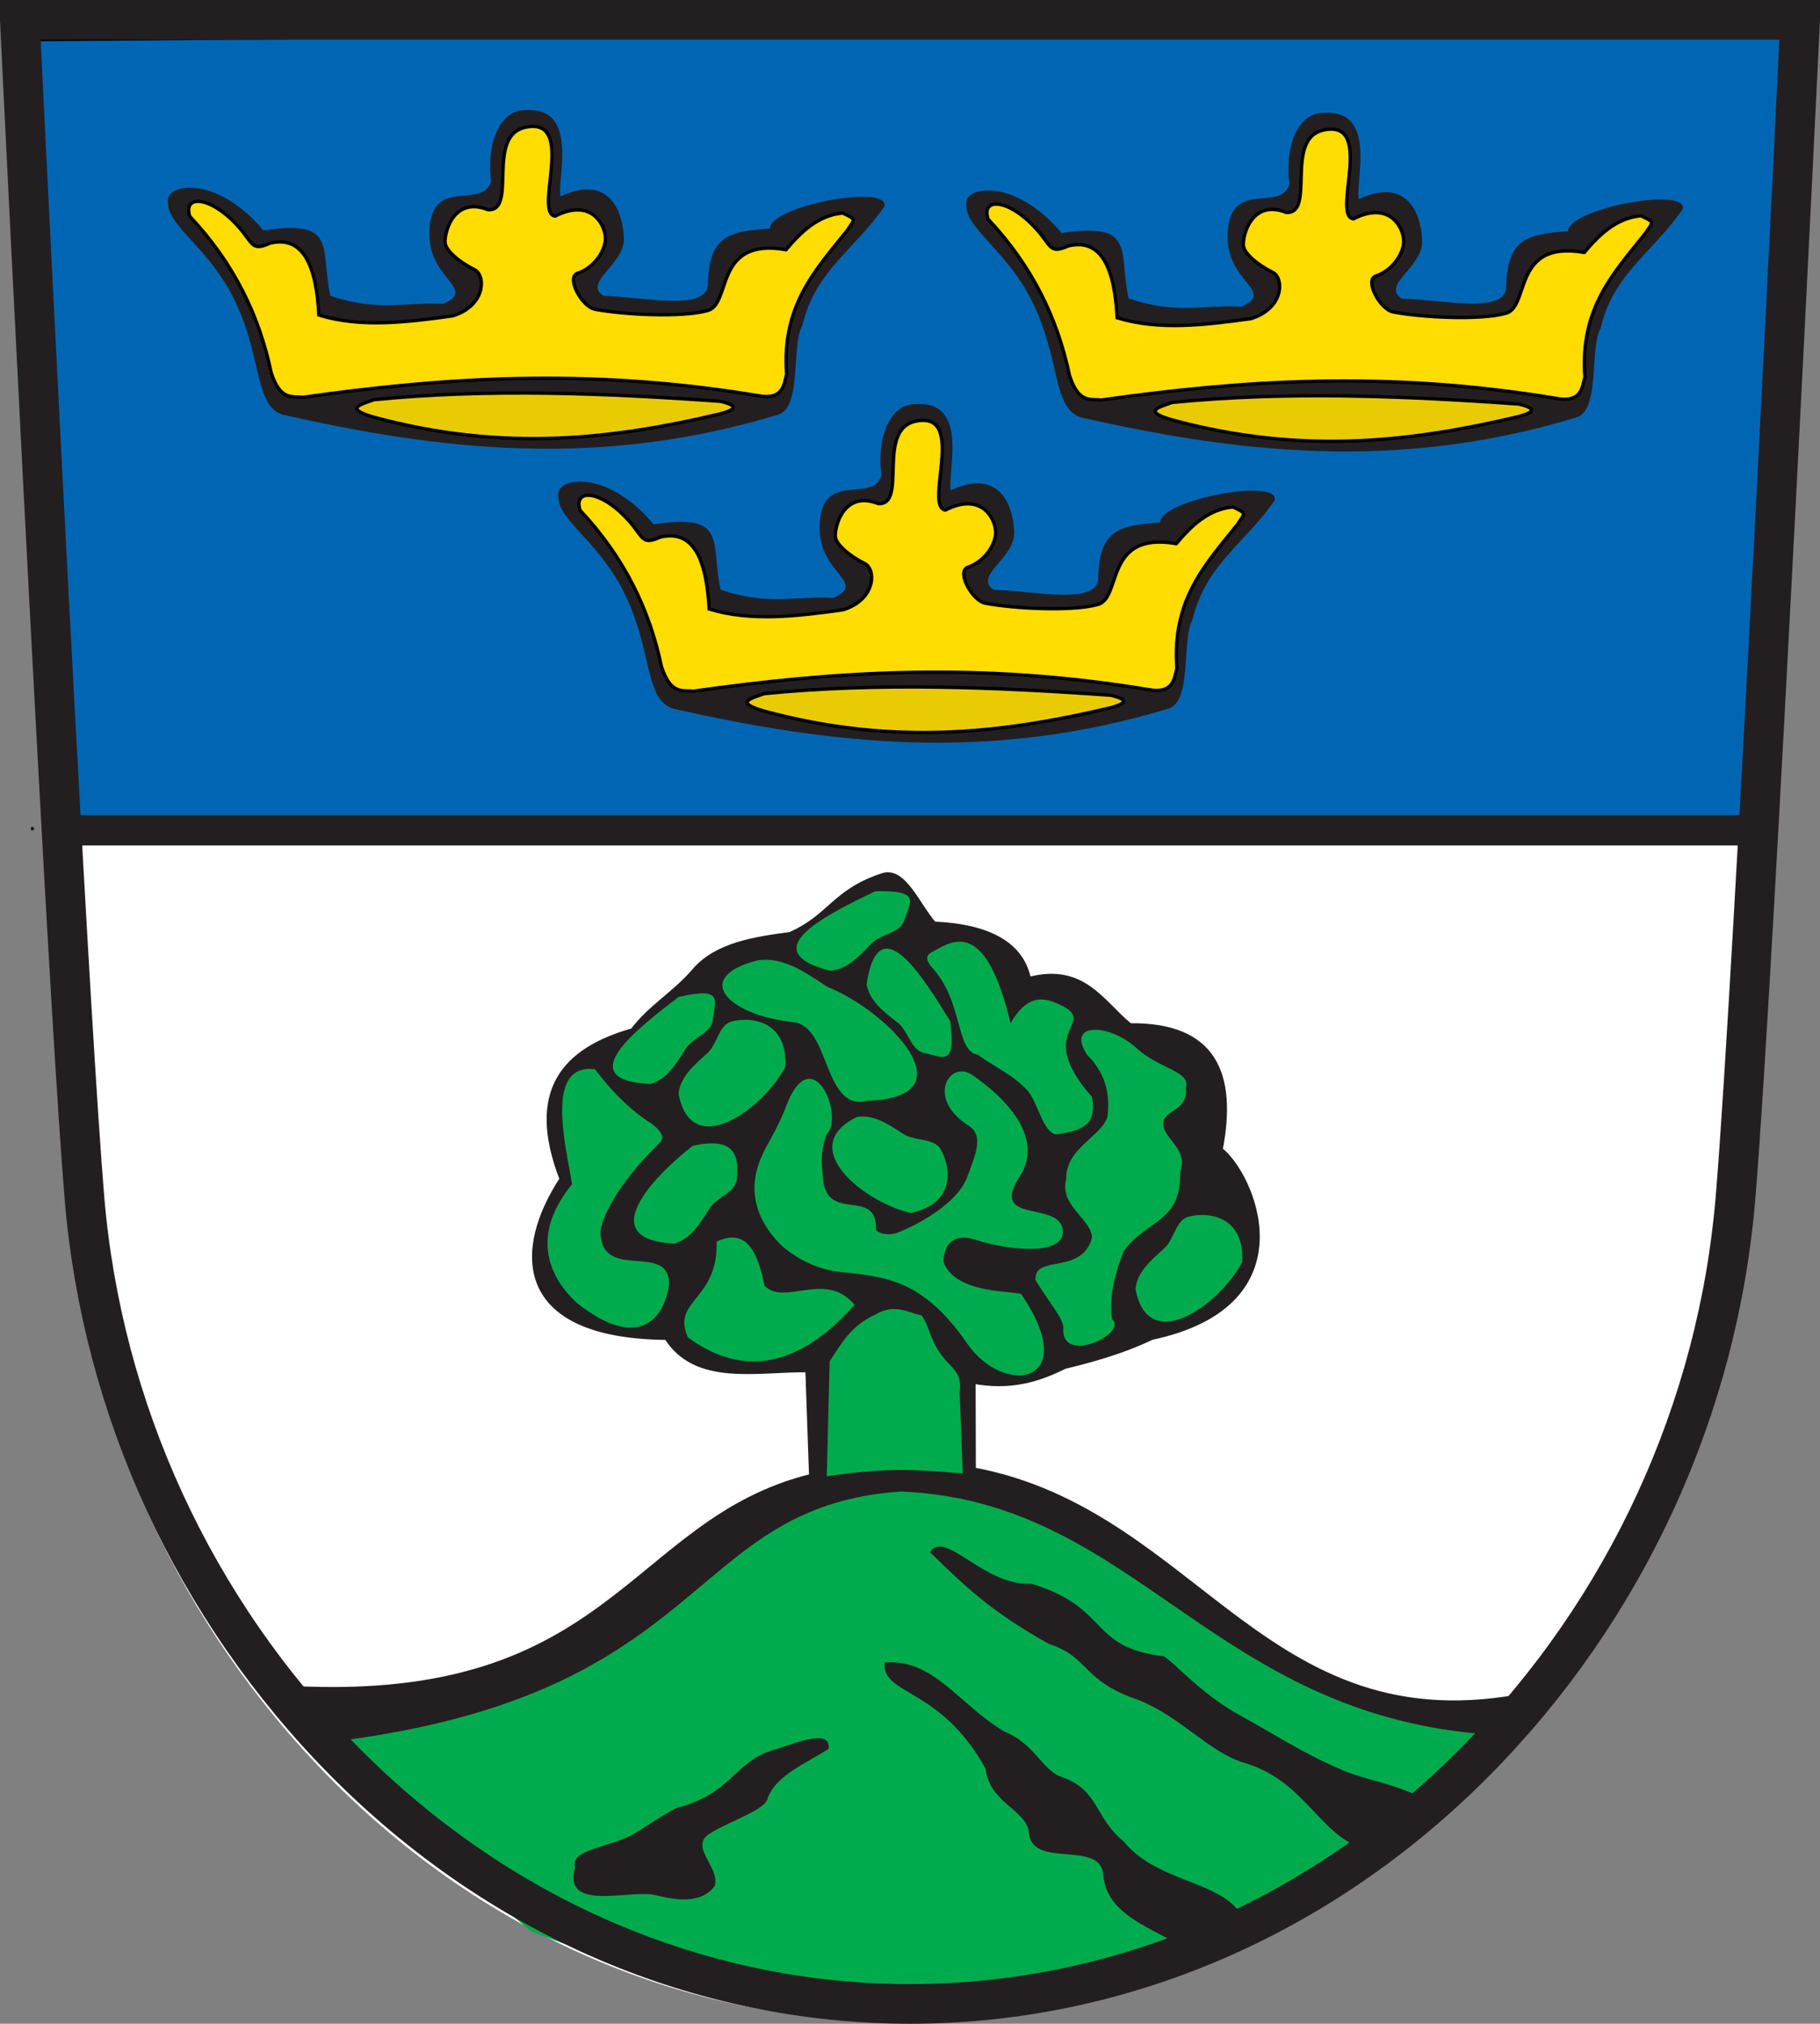 <?xml version="1.0" encoding="UTF-8" standalone="no"?>
<!-- Created with Inkscape (http://www.inkscape.org/) -->
<svg
   xmlns:svg="http://www.w3.org/2000/svg"
   xmlns="http://www.w3.org/2000/svg"
   version="1.0"
   width="540.643"
   height="601.12"
   id="svg9047">
  <rect width="100%" height="100%" fill="#808080" stroke="none"/>
  <defs
     id="defs9049">
    <clipPath
       id="clipPath713">
      <path
         d="M 397.25,555.392 L 469.732,555.392 L 469.732,627.874 L 397.25,627.874 L 397.25,555.392 z"
         id="path715" />
    </clipPath>
    <clipPath
       id="clipPath3198">
      <path
         d="M 397.25,555.392 L 469.732,555.392 L 469.732,627.874 L 397.25,627.874 L 397.25,555.392 z"
         id="path3200" />
    </clipPath>
    <clipPath
       id="clipPath6343">
      <path
         d="M -0.138,841.445 L 595.138,841.445 L 595.138,-0.445 L -0.138,-0.445 L -0.138,841.445 z"
         id="path6345" />
    </clipPath>
    <clipPath
       id="clipPath6349">
      <path
         d="M 0.03,841.95 L 595.29,841.95 L 595.29,0.03 L 0.03,0.03 L 0.03,841.95 z"
         id="path6351" />
    </clipPath>
    <clipPath
       id="clipPath23">
      <path
         d="M 0.03,841.95 L 595.29,841.95 L 595.29,0.03 L 0.03,0.03 L 0.03,841.95 z"
         id="path25" />
    </clipPath>
    <clipPath
       id="clipPath17">
      <path
         d="M 0,841.89 L 595.276,841.89 L 595.276,0 L 0,0 L 0,841.89 z"
         id="path19" />
    </clipPath>
    <clipPath
       id="clipPath3337">
      <path
         d="M 0.03,841.95 L 595.29,841.95 L 595.29,0.03 L 0.03,0.03 L 0.03,841.95 z"
         id="path3339" />
    </clipPath>
    <clipPath
       id="clipPath3333">
      <path
         d="M 0,841.89 L 595.276,841.89 L 595.276,0 L 0,0 L 0,841.89 z"
         id="path3335" />
    </clipPath>
  </defs>
  <path
     d="M 1.85,11.091 C 1.85,11.091 7.101,119.872 12.403,218.413 C 15.659,278.941 18.935,335.605 21.024,360.821 C 26.241,423.773 53.609,483.226 98.097,528.222 C 144.129,574.785 203.855,600.425 266.273,600.425 C 328.691,600.425 388.425,574.785 434.45,528.222 C 478.937,483.226 506.306,423.773 511.516,360.821 C 517.009,294.551 530.707,11.091 530.707,11.091 L 1.85,11.091 z"
     id="path3388"
     style="fill:#ffffff;fill-opacity:1;stroke:none;stroke-width:11.785;stroke-linecap:butt;stroke-linejoin:miter;stroke-miterlimit:4;stroke-dasharray:none;stroke-opacity:1" />
  <path
     d="M 82.023,501.495 C 182.592,508.559 186.513,452.124 241.342,438.722 L 240.221,406.618 C 224.704,406.424 206.868,410.867 198.185,397.004 C 152.39,396.611 153.801,370.677 167.256,350.251 C 157.043,323.953 168.012,312.059 188.115,306.376 C 193.548,299.172 200.557,295.467 206.475,288.545 C 213.006,280.906 224.192,279.246 234.813,277.826 C 247.005,272.422 247.81,265.106 262.269,260.338 C 268.256,258.312 272.404,269.153 277.305,274.727 C 293.861,275.439 303.407,280.823 305.357,291.271 C 321.75,286.793 327.077,298.125 335.567,304.937 C 360.301,304.606 366.61,318.862 362.18,341.62 C 371.435,348.392 389.043,387.02 342.04,397.004 C 336.053,399.881 328.199,402.758 316.146,405.636 C 308.464,409.454 300.114,412.161 288.814,409.951 L 288.883,436.827 C 356.731,449.319 375.992,522.446 458.563,502.738 C 433.21,531.553 403.975,555.82 365.351,575.155 C 299.248,598.319 182.042,605.067 82.023,501.495 z"
     id="path2448"
     style="fill:#231f20;fill-opacity:1;fill-rule:evenodd;stroke:#231f20;stroke-width:2;stroke-linecap:butt;stroke-linejoin:miter;stroke-miterlimit:4;stroke-dasharray:none;stroke-opacity:1" />
  <path
     d="M 92.717,518.027 C 212.526,505.47 201.955,447.615 267.591,443.032 C 337.65,445.81 359.787,509.783 443.157,515.262 L 425.186,535.653 C 416.388,530.086 406.778,529.094 399.436,526.048 C 387.601,521.138 378.896,515.31 368.288,509.491 C 356.587,503.072 348.964,493.796 345.625,491.955 C 323.179,489.272 329.955,477.602 306.425,470.426 C 291.936,471.084 281.002,454.218 276.231,461.003 C 286.617,471.213 294.74,478.94 311.667,488.332 C 323.681,492.211 321.385,499.27 337.933,504.856 C 350.815,509.893 358.859,520.267 369.322,523.516 C 387.327,528.734 391.564,544.292 404.104,548.786 L 370.581,572.978 C 366.757,558.058 345.002,560.669 333.823,547.006 C 324.91,539.687 326.595,531.653 315.212,527.762 C 309.652,525.861 307.38,517.905 298.115,514.214 C 284.431,505.853 277.216,492.603 262.753,493.835 C 261.963,503.72 279.346,500.961 292.751,525.335 C 293.978,535.448 304.326,537.309 305.62,543.935 C 306.07,555.616 326.976,546.103 327.746,556.967 C 328.83,570.386 345.994,573.572 356.065,581.272 C 301.337,605.633 235.459,603.681 157.69,573.669 L 92.717,518.027 z"
     id="path3220"
     style="fill:#00ab4e;fill-opacity:1;fill-rule:evenodd;stroke:none;stroke-width:1px;stroke-linecap:round;stroke-linejoin:round;stroke-opacity:1" />
  <path
     d="M 170.823,554.661 C 166.963,568.233 187.375,560.999 194.935,562.951 C 202.396,564.877 208.783,564.978 212.295,560.191 C 214.101,554.57 204.122,548.314 211.227,544.411 C 216.633,540.96 227.681,537.509 228.049,534.057 C 230.72,527.098 239.474,523.843 246.164,519.41 C 246.661,513.844 238.489,516.947 230.958,519.41 C 217.888,522.726 218.07,532.718 200.89,537.035 C 193.205,541.1 189.391,544.821 183.959,546.685 C 175.967,549.426 169.71,550.39 170.823,554.661 z"
     id="path3222"
     style="fill:#231f20;fill-opacity:1;fill-rule:evenodd;stroke:none;stroke-width:1px;stroke-linecap:butt;stroke-linejoin:miter;stroke-opacity:1" />
  <path
     d="M 246.45,404.363 L 245.597,438.497 C 264.631,435.631 273.259,436.676 285.989,437.644 L 285.091,413.763 C 285.69,408.769 284.145,407.432 281.039,404.181 C 276.077,398.608 276.346,394.154 273.758,390.709 C 269.47,389.825 265.792,387.109 260.104,390.425 C 252.357,394.005 249.862,399.337 246.45,404.363 z"
     id="path3251"
     style="fill:#00ab4e;fill-opacity:1;fill-rule:evenodd;stroke:none;stroke-width:1px;stroke-linecap:butt;stroke-linejoin:miter;stroke-opacity:1" />
  <path
     d="M 212.885,368.806 C 213.357,386.412 199.388,386.053 204.351,397.251 C 226.97,413.907 245.044,397.434 253.846,387.58 C 245.204,377.17 233.144,388.101 227.107,381.891 C 225.079,371.802 221.682,364.604 212.885,368.806 z"
     id="path3253"
     style="fill:#00ab4e;fill-opacity:1;fill-rule:evenodd;stroke:none;stroke-width:1px;stroke-linecap:butt;stroke-linejoin:miter;stroke-opacity:1" />
  <path
     d="M 194.469,340.985 C 196.725,338.624 198.359,337.798 193.963,334.051 C 188.453,330.592 182.766,325.54 176.759,317.604 C 161.668,315.745 168.059,340.121 169.932,351.739 C 155.985,368.837 165.247,381.396 171.354,387.011 C 189.565,401.442 197.224,391.845 198.741,381.659 C 199.069,368.687 179.175,380.74 178.374,366.493 C 178.135,362.23 184.108,351.087 194.469,340.985 z"
     id="path3255"
     style="fill:#00ab4e;fill-opacity:1;fill-rule:evenodd;stroke:none;stroke-width:1px;stroke-linecap:butt;stroke-linejoin:miter;stroke-opacity:1" />
  <path
     d="M 205.773,340.361 C 194.323,349.193 176.01,368.288 200.369,369.375 C 205.177,367.923 207.711,363.798 210.697,359.046 C 212.901,355.54 218.48,354.252 218.858,350.316 C 219.424,344.49 219.358,337.25 205.773,340.361 z"
     id="path3257"
     style="fill:#00ab4e;fill-opacity:1;fill-rule:evenodd;stroke:none;stroke-width:1px;stroke-linecap:butt;stroke-linejoin:miter;stroke-opacity:1" />
  <path
     d="M 368.99,374.935 C 362.172,387.687 340.961,402.931 337.286,382.785 C 337.924,377.803 341.573,374.622 345.765,370.892 C 348.86,368.139 349.208,362.424 353.026,361.4 C 358.679,359.879 369.813,361.023 368.99,374.935 z"
     id="path3259"
     style="fill:#00ab4e;fill-opacity:1;fill-rule:evenodd;stroke:none;stroke-width:1px;stroke-linecap:butt;stroke-linejoin:miter;stroke-opacity:1" />
  <path
     d="M 226.004,344.073 C 220.7,356.702 227.834,365.985 232.846,370.592 C 242.333,378.11 249.61,377.678 254.478,378.318 C 264.837,379.68 275.282,381.63 287.275,399.025 C 298.379,415.129 321.478,411.076 303.454,384.516 C 302.614,383.277 283.779,384.798 280.277,374.834 C 280.186,374.576 280.08,365.117 289.886,368.284 C 299.561,371.408 315.935,373.094 315.714,365.785 C 315.427,356.243 293.478,364.071 302.921,349.438 C 312.467,334.646 289.996,320.154 288.827,319.32 C 282.264,314.638 274.792,326.121 287.692,334.333 C 292.479,337.38 289.598,343.143 287.479,349.226 C 284.035,359.111 267.787,365.758 266.574,366.166 C 262.983,367.374 260.157,365.747 260.232,365.24 C 260.56,352.268 245.218,363.752 244.417,349.504 C 244.242,346.389 243.403,343.297 245.455,337.062 C 251.271,331.875 240.909,307.104 232.993,329.989 C 229.633,337.791 227.933,339.506 226.004,344.073 z"
     id="path3263"
     style="fill:#00ab4e;fill-opacity:1;fill-rule:evenodd;stroke:none;stroke-width:1px;stroke-linecap:butt;stroke-linejoin:miter;stroke-opacity:1" />
  <path
     d="M 233.267,316.955 C 226.448,329.707 205.238,344.951 201.562,324.805 C 202.2,319.823 205.849,316.642 210.042,312.911 C 213.136,310.158 213.484,304.443 217.302,303.42 C 222.956,301.899 234.089,303.042 233.267,316.955 z"
     id="path3265"
     style="fill:#00ab4e;fill-opacity:1;fill-rule:evenodd;stroke:none;stroke-width:1px;stroke-linecap:butt;stroke-linejoin:miter;stroke-opacity:1" />
  <path
     d="M 270.532,360.289 C 256.438,357.053 236.165,340.583 254.642,331.753 C 259.617,331.061 263.644,333.749 268.343,336.816 C 271.811,339.08 277.417,337.917 279.406,341.334 C 282.356,346.39 284.173,357.434 270.532,360.289 z"
     id="path3267"
     style="fill:#00ab4e;fill-opacity:1;fill-rule:evenodd;stroke:none;stroke-width:1px;stroke-linecap:butt;stroke-linejoin:miter;stroke-opacity:1" />
  <path
     d="M 333.778,371.651 C 331.594,377.34 329.197,385.02 330.364,391.847 C 335.277,395.984 315.084,405.727 315.857,394.407 C 316.036,391.789 311.032,386.046 307.608,380.184 C 307.112,372.438 321.324,378.882 324.391,367.668 C 324.31,362.16 314.699,358.279 316.711,350.316 C 316.467,341.067 327.03,337.708 328.942,331.827 C 329.99,324.524 327.989,318.364 322.969,313.337 C 316.414,303.577 329.551,303.837 337.821,311.495 C 344.118,317.324 353.811,318.276 352.267,323.009 C 353.151,329.734 346.048,329.739 345.593,333.231 C 344.965,338.059 353.233,341.035 350.561,348.041 C 351.013,363.257 340.595,362.173 333.778,371.651 z"
     id="path3271"
     style="fill:#00ab4e;fill-opacity:1;fill-rule:evenodd;stroke:none;stroke-width:1px;stroke-linecap:butt;stroke-linejoin:miter;stroke-opacity:1" />
  <path
     d="M 276.476,286.968 C 286.356,297.214 283.649,312.278 290.541,313.337 C 295.455,317.02 300.985,319.164 305.384,324.134 C 308.129,327.235 309.865,336.273 313.582,336.947 C 323.85,335.81 325.489,332.295 324.391,325.853 C 307.615,306.79 324.511,304.474 316.711,299.399 C 311.211,296.403 305.712,294.28 300.212,303.95 C 292.909,273.573 283.608,278.943 277.41,282.515 C 274.114,283.923 275.753,285.772 276.476,286.968 z"
     id="path3273"
     style="fill:#00ab4e;fill-opacity:1;fill-rule:evenodd;stroke:none;stroke-width:1px;stroke-linecap:round;stroke-linejoin:round;stroke-opacity:1" />
  <path
     d="M 257.721,326.968 C 244.489,330.365 246.726,304.75 235.654,303.591 C 215.93,301.527 205.507,290.255 225.003,285.266 C 232.514,284.198 238.593,288.349 245.688,293.088 C 263.659,300.196 288.786,325.878 257.721,326.968 z"
     id="path3275"
     style="fill:#00ab4e;fill-opacity:1;fill-rule:evenodd;stroke:none;stroke-width:1.527px;stroke-linecap:butt;stroke-linejoin:miter;stroke-opacity:1" />
  <path
     d="M 201.575,296.131 C 190.125,304.963 168.903,320.885 193.261,321.971 C 198.07,320.519 200.604,316.394 203.59,311.643 C 205.793,308.136 211.372,306.848 211.751,302.913 C 212.316,297.086 215.161,293.02 201.575,296.131 z"
     id="path3277"
     style="fill:#00ab4e;fill-opacity:1;fill-rule:evenodd;stroke:none;stroke-width:1px;stroke-linecap:butt;stroke-linejoin:miter;stroke-opacity:1" />
  <path
     d="M 282.268,303.333 C 274.662,291.034 261.01,268.285 257.421,292.402 C 258.37,297.334 262.213,300.28 266.631,303.739 C 269.892,306.292 270.599,311.974 274.474,312.756 C 280.212,313.918 283.963,317.166 282.268,303.333 z"
     id="path3279"
     style="fill:#00ab4e;fill-opacity:1;fill-rule:evenodd;stroke:none;stroke-width:1px;stroke-linecap:butt;stroke-linejoin:miter;stroke-opacity:1" />
  <path
     d="M 259.998,264.725 C 246.992,271.048 222.978,282.326 246.608,288.338 C 251.611,287.893 254.93,284.369 258.819,280.323 C 261.689,277.337 267.413,277.21 268.583,273.433 C 270.321,267.843 273.932,264.44 259.998,264.725 z"
     id="path3281"
     style="fill:#00ab4e;fill-opacity:1;fill-rule:evenodd;stroke:none;stroke-width:1px;stroke-linecap:butt;stroke-linejoin:miter;stroke-opacity:1" />
  <path
     d="M 9.235,246.143 C 9.57,246.143 9.905,246.143 9.235,246.143 z"
     id="path3381"
     style="fill:none;fill-rule:evenodd;stroke:#000000;stroke-width:1px;stroke-linecap:butt;stroke-linejoin:miter;stroke-opacity:1" />
  <path
     d="M 1.193,11.824 L 14.261,246.143 L 522.9,246.143 L 532.952,7.803 L 1.193,11.824 z"
     id="path3385"
     style="fill:#0066b3;fill-opacity:1;fill-rule:evenodd;stroke:#000000;stroke-width:1px;stroke-linecap:butt;stroke-linejoin:miter;stroke-opacity:1" />
  <g
     transform="translate(549.357,15.416)"
     id="g3230">
    <path
       d="M -349.328,195.095 C -303.215,205.472 -255.851,211.31 -202.403,195.095 C -195.101,193.211 -198.433,174.367 -195.09,168.594 C -191.321,152.37 -179.474,146.049 -170.701,133.16 C -169.194,126.387 -204.82,133.028 -204.735,139.784 C -218.096,140.539 -222.563,142.904 -223.131,155.658 C -222.451,164.61 -241.181,160.217 -254.223,159.735 C -260.354,155.626 -247.697,150.439 -248.094,142.505 C -248.619,132.038 -254.292,124.235 -266.921,130.234 C -268.028,125.2 -261.285,103.713 -277.121,104.599 C -285.455,104.362 -288.988,115.466 -287.51,125.779 C -290.219,134.522 -305.721,123.671 -305.892,141.22 C -306.027,155.021 -291.626,157.561 -301.775,162.174 C -312.878,161.454 -320.854,164.642 -335.306,159.735 C -338.387,145.305 -332.994,137.022 -355.2,140.315 C -369.413,123.292 -385.119,126.446 -383.468,132.301 C -383.505,138.789 -372.135,145.246 -364.725,159.105 C -355.283,176.939 -358.238,192.378 -349.328,195.095 z"
       id="path3224"
       style="fill:#231f20;fill-opacity:1;fill-rule:evenodd;stroke:none;stroke-width:1px;stroke-linecap:butt;stroke-linejoin:miter;stroke-opacity:1" />
    <path
       d="M -322.345,190.618 C -326.014,191.969 -331.438,193.144 -322.589,195.746 C -283.461,206.378 -250.683,202.193 -219.292,194.77 C -213.447,193.159 -215.46,192.072 -219.292,191.107 C -253.899,188.642 -288.384,187.276 -322.345,190.618 z"
       id="path3226"
       style="fill:#ffdd00;fill-opacity:0.902;fill-rule:evenodd;stroke:#000000;stroke-width:1px;stroke-linecap:butt;stroke-linejoin:miter;stroke-opacity:1" />
    <path
       d="M -343.346,189.886 C -301.954,184.031 -258.735,181.047 -208.303,189.397 C -201.134,190.737 -200.601,186.768 -199.756,183.048 C -201.314,162.454 -190.955,151.895 -181.767,140.351 C -179.404,136.772 -178.946,137.194 -183.085,135.172 C -190.457,135.809 -195.638,140.951 -199.932,146.062 C -221.876,142.253 -215.76,162.974 -223.688,164.245 C -230.933,166.198 -248.144,165.393 -256.655,163.756 C -260.613,163.016 -265.323,154.244 -261.866,153.077 C -256.646,151.314 -253.451,146.019 -253.587,142.522 C -253.749,138.394 -257.924,130.712 -268.504,136.082 C -275.086,135.269 -261.995,106.661 -277.191,109.665 C -289.308,112.06 -279.532,134.701 -288.465,134.181 C -298.602,130.162 -301.454,140.831 -301.198,144.012 C -301.014,146.307 -296.995,149.756 -292.504,151.959 C -289.075,153.641 -289.085,162.635 -298.902,165.71 C -312.611,167.614 -326.273,169.302 -338.706,165.466 C -339.488,150.68 -343.384,141.798 -353.191,144.114 C -358.113,146.316 -358.208,144.747 -361.23,140.846 C -369.651,130.287 -379.291,129.076 -377.046,136.161 C -363.799,150.244 -356.357,165.875 -352.87,182.56 C -350.154,190.957 -346.683,189.546 -343.346,189.886 z"
       id="path3228"
       style="fill:#ffdd00;fill-opacity:1;fill-rule:evenodd;stroke:#000000;stroke-width:1px;stroke-linecap:butt;stroke-linejoin:miter;stroke-opacity:1" />
  </g>
  <g
     transform="translate(433.423,-71.89)"
     id="g3235">
    <path
       d="M -349.328,195.095 C -303.215,205.472 -255.851,211.31 -202.403,195.095 C -195.101,193.211 -198.433,174.367 -195.09,168.594 C -191.321,152.37 -179.474,146.049 -170.701,133.16 C -169.194,126.387 -204.82,133.028 -204.735,139.784 C -218.096,140.539 -222.563,142.904 -223.131,155.658 C -222.451,164.61 -241.181,160.217 -254.223,159.735 C -260.354,155.626 -247.697,150.439 -248.094,142.505 C -248.619,132.038 -254.292,124.235 -266.921,130.234 C -268.028,125.2 -261.285,103.713 -277.121,104.599 C -285.455,104.362 -288.988,115.466 -287.51,125.779 C -290.219,134.522 -305.721,123.671 -305.892,141.22 C -306.027,155.021 -291.626,157.561 -301.775,162.174 C -312.878,161.454 -320.854,164.642 -335.306,159.735 C -338.387,145.305 -332.994,137.022 -355.2,140.315 C -369.413,123.292 -385.119,126.446 -383.468,132.301 C -383.505,138.789 -372.135,145.246 -364.725,159.105 C -355.283,176.939 -358.238,192.378 -349.328,195.095 z"
       id="path3237"
       style="fill:#231f20;fill-opacity:1;fill-rule:evenodd;stroke:none;stroke-width:1px;stroke-linecap:butt;stroke-linejoin:miter;stroke-opacity:1" />
    <path
       d="M -322.345,190.618 C -326.014,191.969 -331.438,193.144 -322.589,195.746 C -283.461,206.378 -250.683,202.193 -219.292,194.77 C -213.447,193.159 -215.46,192.072 -219.292,191.107 C -253.899,188.642 -288.384,187.276 -322.345,190.618 z"
       id="path3239"
       style="fill:#ffdd00;fill-opacity:0.902;fill-rule:evenodd;stroke:#000000;stroke-width:1px;stroke-linecap:butt;stroke-linejoin:miter;stroke-opacity:1" />
    <path
       d="M -343.346,189.886 C -301.954,184.031 -258.735,181.047 -208.303,189.397 C -201.134,190.737 -200.601,186.768 -199.756,183.048 C -201.314,162.454 -190.955,151.895 -181.767,140.351 C -179.404,136.772 -178.946,137.194 -183.085,135.172 C -190.457,135.809 -195.638,140.951 -199.932,146.062 C -221.876,142.253 -215.76,162.974 -223.688,164.245 C -230.933,166.198 -248.144,165.393 -256.655,163.756 C -260.613,163.016 -265.323,154.244 -261.866,153.077 C -256.646,151.314 -253.451,146.019 -253.587,142.522 C -253.749,138.394 -257.924,130.712 -268.504,136.082 C -275.086,135.269 -261.995,106.661 -277.191,109.665 C -289.308,112.06 -279.532,134.701 -288.465,134.181 C -298.602,130.162 -301.454,140.831 -301.198,144.012 C -301.014,146.307 -296.995,149.756 -292.504,151.959 C -289.075,153.641 -289.085,162.635 -298.902,165.71 C -312.611,167.614 -326.273,169.302 -338.706,165.466 C -339.488,150.68 -343.384,141.798 -353.191,144.114 C -358.113,146.316 -358.208,144.747 -361.23,140.846 C -369.651,130.287 -379.291,129.076 -377.046,136.161 C -363.799,150.244 -356.357,165.875 -352.87,182.56 C -350.154,190.957 -346.683,189.546 -343.346,189.886 z"
       id="path3241"
       style="fill:#ffdd00;fill-opacity:1;fill-rule:evenodd;stroke:#000000;stroke-width:1px;stroke-linecap:butt;stroke-linejoin:miter;stroke-opacity:1" />
  </g>
  <g
     transform="translate(670.556,-71.078)"
     id="g3243">
    <path
       d="M -349.328,195.095 C -303.215,205.472 -255.851,211.31 -202.403,195.095 C -195.101,193.211 -198.433,174.367 -195.09,168.594 C -191.321,152.37 -179.474,146.049 -170.701,133.16 C -169.194,126.387 -204.82,133.028 -204.735,139.784 C -218.096,140.539 -222.563,142.904 -223.131,155.658 C -222.451,164.61 -241.181,160.217 -254.223,159.735 C -260.354,155.626 -247.697,150.439 -248.094,142.505 C -248.619,132.038 -254.292,124.235 -266.921,130.234 C -268.028,125.2 -261.285,103.713 -277.121,104.599 C -285.455,104.362 -288.988,115.466 -287.51,125.779 C -290.219,134.522 -305.721,123.671 -305.892,141.22 C -306.027,155.021 -291.626,157.561 -301.775,162.174 C -312.878,161.454 -320.854,164.642 -335.306,159.735 C -338.387,145.305 -332.994,137.022 -355.2,140.315 C -369.413,123.292 -385.119,126.446 -383.468,132.301 C -383.505,138.789 -372.135,145.246 -364.725,159.105 C -355.283,176.939 -358.238,192.378 -349.328,195.095 z"
       id="path3245"
       style="fill:#231f20;fill-opacity:1;fill-rule:evenodd;stroke:none;stroke-width:1px;stroke-linecap:butt;stroke-linejoin:miter;stroke-opacity:1" />
    <path
       d="M -322.345,190.618 C -326.014,191.969 -331.438,193.144 -322.589,195.746 C -283.461,206.378 -250.683,202.193 -219.292,194.77 C -213.447,193.159 -215.46,192.072 -219.292,191.107 C -253.899,188.642 -288.384,187.276 -322.345,190.618 z"
       id="path3247"
       style="fill:#ffdd00;fill-opacity:0.902;fill-rule:evenodd;stroke:#000000;stroke-width:1px;stroke-linecap:butt;stroke-linejoin:miter;stroke-opacity:1" />
    <path
       d="M -343.346,189.886 C -301.954,184.031 -258.735,181.047 -208.303,189.397 C -201.134,190.737 -200.601,186.768 -199.756,183.048 C -201.314,162.454 -190.955,151.895 -181.767,140.351 C -179.404,136.772 -178.946,137.194 -183.085,135.172 C -190.457,135.809 -195.638,140.951 -199.932,146.062 C -221.876,142.253 -215.76,162.974 -223.688,164.245 C -230.933,166.198 -248.144,165.393 -256.655,163.756 C -260.613,163.016 -265.323,154.244 -261.866,153.077 C -256.646,151.314 -253.451,146.019 -253.587,142.522 C -253.749,138.394 -257.924,130.712 -268.504,136.082 C -275.086,135.269 -261.995,106.661 -277.191,109.665 C -289.308,112.06 -279.532,134.701 -288.465,134.181 C -298.602,130.162 -301.454,140.831 -301.198,144.012 C -301.014,146.307 -296.995,149.756 -292.504,151.959 C -289.075,153.641 -289.085,162.635 -298.902,165.71 C -312.611,167.614 -326.273,169.302 -338.706,165.466 C -339.488,150.68 -343.384,141.798 -353.191,144.114 C -358.113,146.316 -358.208,144.747 -361.23,140.846 C -369.651,130.287 -379.291,129.076 -377.046,136.161 C -363.799,150.244 -356.357,165.875 -352.87,182.56 C -350.154,190.957 -346.683,189.546 -343.346,189.886 z"
       id="path3249"
       style="fill:#ffdd00;fill-opacity:1;fill-rule:evenodd;stroke:#000000;stroke-width:1px;stroke-linecap:butt;stroke-linejoin:miter;stroke-opacity:1" />
  </g>
  <path
     d="M 5.893,5.893 C 5.893,5.893 11.144,114.674 16.446,213.215 C 19.702,273.743 22.978,330.407 25.067,355.623 C 30.284,418.575 57.652,478.028 102.14,523.024 C 148.172,569.587 207.898,595.227 270.316,595.227 C 332.734,595.227 392.468,569.587 438.493,523.024 C 482.98,478.028 510.349,418.575 515.559,355.623 C 521.052,289.353 534.75,5.893 534.75,5.893 L 5.893,5.893 z"
     id="path3399"
     style="fill:none;fill-opacity:1;stroke:#231f20;stroke-width:11.785;stroke-linecap:butt;stroke-linejoin:miter;stroke-miterlimit:4;stroke-dasharray:none;stroke-opacity:1" />
  <path
     d="M 522.026,246.634 L 18.834,246.634"
     id="path3383"
     style="fill:none;fill-rule:evenodd;stroke:#231f20;stroke-width:9;stroke-linecap:butt;stroke-linejoin:miter;stroke-miterlimit:4;stroke-dasharray:none;stroke-opacity:1" />
</svg>
